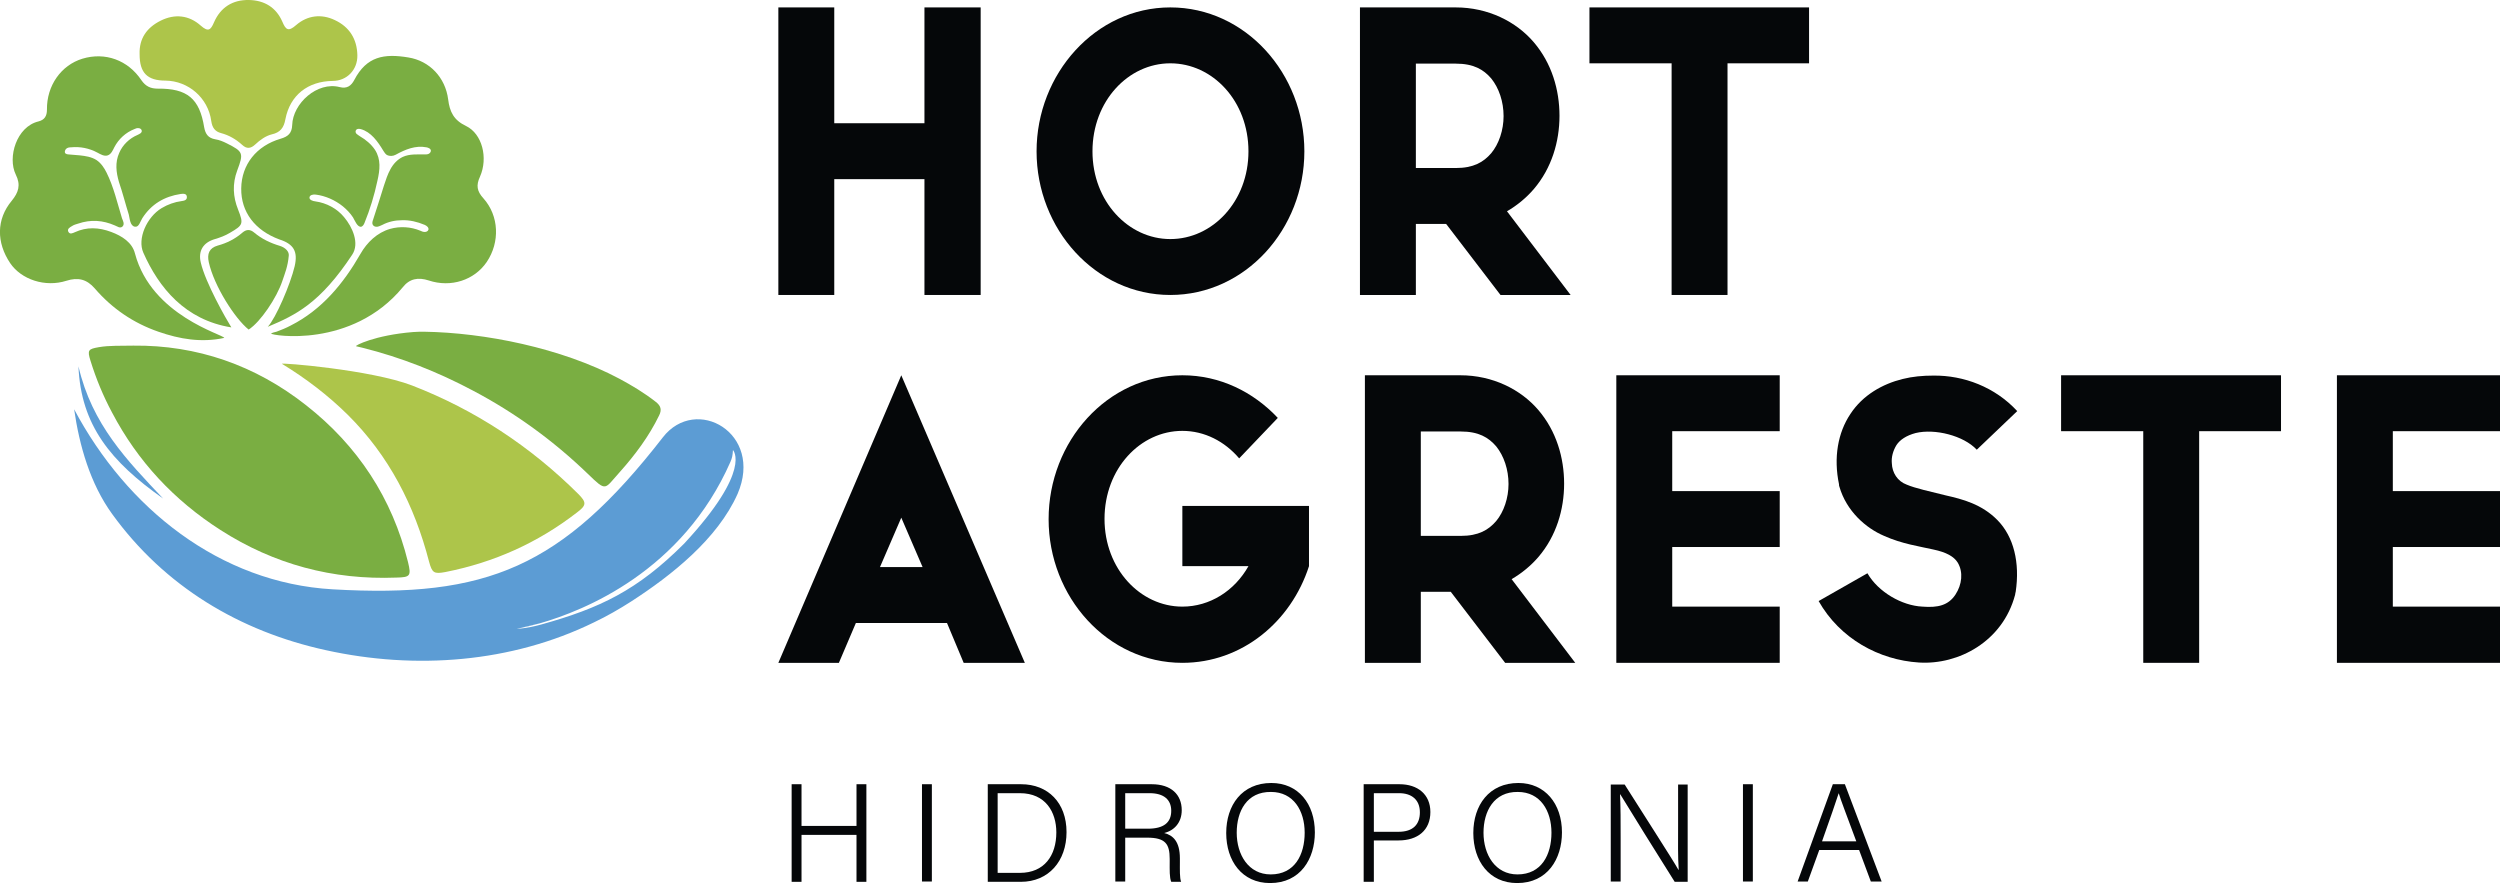<svg xmlns="http://www.w3.org/2000/svg" xmlns:xlink="http://www.w3.org/1999/xlink" id="Layer_1" x="0px" y="0px" viewBox="0 0 809.4 285.9" style="enable-background:new 0 0 809.4 285.9;" xml:space="preserve"><style type="text/css">	.st0{fill:#050709;}	.st1{fill:#7AAE42;}	.st2{fill:#ADC54A;}	.st3{fill:#5C9CD4;}</style><g>	<polygon class="st0" points="256.3,253.9 259.5,253.9 259.5,267.4 277.3,267.4 277.3,253.9 280.5,253.9 280.5,285.5 277.3,285.5   277.3,270.3 259.5,270.3 259.5,285.5 256.3,285.5  "></polygon>	<rect x="298.5" y="253.9" class="st0" width="3.2" height="31.5"></rect>	<path class="st0" d="M319.8,253.9h10.8c8.7,0,14.7,6,14.7,15.5c0,9.4-5.8,16.1-14.8,16.1h-10.7V253.9z M323,282.6h7.2  c7.9,0,11.8-5.6,11.8-13.1c0-6.6-3.5-12.7-11.8-12.7H323V282.6z"></path>	<path class="st0" d="M364.3,271.1v14.3h-3.2v-31.5h11.8c6.3,0,9.7,3.4,9.7,8.4c0,4-2.4,6.6-5.7,7.4c2.9,0.7,5.1,2.8,5.1,8.2v1.3  c0,2.2-0.1,5.1,0.4,6.3h-3.2c-0.6-1.4-0.5-3.8-0.5-6.7v-0.7c0-4.9-1.4-6.9-7.3-6.9H364.3z M364.3,268.3h7.3c5.2,0,7.6-2,7.6-5.8  c0-3.6-2.4-5.7-7-5.7h-7.9V268.3z"></path>	<path class="st0" d="M425.7,269.5c0,8.6-4.7,16.4-14.5,16.4c-9.1,0-14.2-7.2-14.2-16.2c0-9,5.1-16.2,14.6-16.2  C420.3,253.5,425.7,260.2,425.7,269.5 M400.4,269.6c0,7.1,3.8,13.5,11,13.5c7.8,0,11-6.4,11-13.5c0-7.1-3.6-13.2-10.9-13.2  C403.7,256.3,400.4,262.6,400.4,269.6"></path>	<path class="st0" d="M441.5,253.9h11.6c5.9,0,10,3.3,10,9c0,5.9-4.1,9.2-10.3,9.2h-8v13.4h-3.3V253.9z M444.7,269.3h8.1  c4.7,0,6.9-2.4,6.9-6.3c0-4.1-2.7-6.2-6.7-6.2h-8.2V269.3z"></path>	<path class="st0" d="M505.7,269.5c0,8.6-4.7,16.4-14.5,16.4c-9.1,0-14.2-7.2-14.2-16.2c0-9,5.1-16.2,14.6-16.2  C500.2,253.5,505.7,260.2,505.7,269.5 M480.3,269.6c0,7.1,3.8,13.5,11,13.5c7.8,0,11-6.4,11-13.5c0-7.1-3.6-13.2-10.9-13.2  C483.7,256.3,480.3,262.6,480.3,269.6"></path>	<path class="st0" d="M521.5,285.5v-31.5h4.5c4.7,7.5,15.5,24.2,17.4,27.6h0.1c-0.3-4.3-0.2-9.1-0.2-14.2v-13.4h3.1v31.5h-4.2  c-4.5-7.1-15.5-24.8-17.6-28.3h-0.1c0.2,3.9,0.2,8.8,0.2,14.5v13.7H521.5z"></path>	<rect x="564.3" y="253.9" class="st0" width="3.2" height="31.5"></rect>	<path class="st0" d="M589,275.2l-3.7,10.2H582l11.4-31.5h3.9l11.9,31.5h-3.5l-3.8-10.2H589z M601,272.4c-3.3-8.9-5-13.3-5.7-15.6h0  c-0.8,2.5-2.7,8-5.4,15.6H601z"></path>	<polygon class="st0" points="270.1,2.4 270.1,39.9 299.3,39.9 299.3,2.4 317.5,2.4 317.5,95.5 299.3,95.5 299.3,58 270.1,58   270.1,95.5 252,95.5 252,2.4  "></polygon>	<path class="st0" d="M378.9,2.4c24.3,0,43.4,21.4,43.4,46.6c0,25.2-19.1,46.5-43.4,46.5c-24.2,0-43.3-21.3-43.3-46.5  C335.6,23.9,354.7,2.4,378.9,2.4 M353.7,49c0,16.2,11.6,28.4,25.2,28.4c13.7,0,25.3-12.2,25.3-28.4c0-16.3-11.6-28.5-25.3-28.5  C365.3,20.5,353.7,32.7,353.7,49"></path>	<path class="st0" d="M471.3,2.4c10.5,0,19.6,4.6,25.3,11.3c5.8,6.8,8.3,15.4,8.3,23.8c0,8.3-2.5,16.9-8.3,23.7  c-2.4,2.8-5.4,5.3-8.7,7.2l20.6,27.1h-22.7l-17.6-23h-9.8v23h-18.1V2.4H471.3z M458.4,54.4h12.9c5.8,0,9-1.9,11.5-4.8  c2.5-3,4-7.5,4-12c0-4.7-1.5-9.1-4-12.2c-2.5-2.9-5.7-4.8-11.5-4.8h-12.9V54.4z"></path>	<polygon class="st0" points="585.7,2.4 585.7,20.5 559.3,20.5 559.3,95.5 541.2,95.5 541.2,20.5 514.6,20.5 514.6,2.4  "></polygon>	<path class="st0" d="M331.8,214.6h-19.8l-5.4-12.9h-29.5l-5.5,12.9H252l39.8-93.1L331.8,214.6z M284.9,183.6h13.8l-6.9-16  L284.9,183.6z"></path>	<path class="st0" d="M382.8,121.5c12.2,0,23,5.4,30.9,13.8l-12.5,13.1c-4.7-5.5-11.2-8.9-18.4-8.9c-13.6,0-25.2,12.2-25.2,28.5  c0,16.2,11.6,28.4,25.2,28.4c8.9,0,16.9-5.1,21.4-13.1h-21.4v-19.5h41v19.5c-5.8,18-21.7,31.3-41,31.3c-24.2,0-43.3-21.3-43.3-46.5  C339.5,142.9,358.5,121.5,382.8,121.5"></path>	<path class="st0" d="M472.8,121.5c10.5,0,19.6,4.6,25.3,11.3c5.8,6.8,8.3,15.4,8.3,23.8c0,8.3-2.5,16.9-8.3,23.7  c-2.4,2.8-5.4,5.3-8.7,7.2l20.6,27.1h-22.7l-17.6-23H460v23h-18.1v-93.1H472.8z M460,173.5h12.9c5.8,0,9-1.9,11.5-4.8  c2.5-3,4-7.5,4-12c0-4.7-1.5-9.1-4-12.2c-2.5-2.9-5.7-4.8-11.5-4.8H460V173.5z"></path>	<polygon class="st0" points="576.2,121.5 576.2,139.6 541.4,139.6 541.4,159 576.2,159 576.2,177.1 541.4,177.1 541.4,196.4   576.2,196.4 576.2,214.6 523.3,214.6 523.3,121.5  "></polygon>	<path class="st0" d="M653.1,133.1l-13.1,12.5c-4.3-4.6-13.6-6.9-19.8-5.4c-3,0.8-5.1,2.2-6.2,3.9c-1.1,1.8-1.7,3.9-1.5,5.9  c0.1,3,1.8,5.8,4.8,6.9c2.8,1.2,7.5,2.2,12.7,3.5c5.3,1.2,11.6,2.8,16.7,8c5.3,5.4,7.3,13.8,5.9,23.2l-0.1,0.4l-0.1,0.6  c-4,15.1-18.3,22.7-31.1,21.9c-12.9-0.8-25.6-7.7-32.5-19.9l15.8-9c3.5,6.1,11.2,10.5,17.8,10.8c5,0.4,8.4-0.4,10.7-3.9  c2.1-3.2,2.6-7.3,0.7-10.4c-1.2-1.9-3.6-3.3-7.9-4.2c-4.4-1-10.1-1.8-15.9-4.4c-5.9-2.5-12.2-8-14.5-16l-0.1-0.4v-0.3  c-1.8-8.6-0.4-16.7,3.7-22.8c4-6.1,10.4-9.7,16.9-11.3c3.2-0.8,6.5-1.1,10-1.1C635.8,121.5,645.9,125.3,653.1,133.1"></path>	<polygon class="st0" points="738.5,121.5 738.5,139.6 712,139.6 712,214.6 693.9,214.6 693.9,139.6 667.3,139.6 667.3,121.5  "></polygon>	<polygon class="st0" points="809.4,121.5 809.4,139.6 774.7,139.6 774.7,159 809.4,159 809.4,177.1 774.7,177.1 774.7,196.4   809.4,196.4 809.4,214.6 756.6,214.6 756.6,121.5  "></polygon>	<path class="st1" d="M130.1,71.3c-2.2,0-4.4,0.5-6.3,1.5c-0.5,0.2-1,0.5-1.6,0.6s-1.2-0.1-1.5-0.6c-0.3-0.5-0.1-1.2,0.1-1.7  c1.2-3.7,2.4-7.4,3.5-11c0.6-1.8,1.2-3.7,2.1-5.3c0.9-1.7,2.3-3.2,4-4c2.2-1,4.7-0.8,7.1-0.8c0.4,0,0.9,0,1.3-0.2  c0.4-0.2,0.7-0.6,0.7-1c0-0.7-0.9-1-1.4-1.1c-3.6-0.7-6.9,0.7-10,2.4c-0.9,0.5-2,0.5-2.8,0.1c-0.5-0.3-0.9-0.9-1.2-1.4  c-1.8-3-4-6.1-7.3-7c-0.5-0.1-1.2-0.2-1.5,0.3c-0.3,0.3-0.2,0.9,0.1,1.2c0.3,0.3,0.7,0.5,1.1,0.8c1.9,1.1,3.7,2.6,4.9,4.4  c2,3.1,1.6,6.5,0.8,10c-1,4.7-2.4,9.3-4.2,13.7c-0.2,0.5-0.5,1-1,1.2c-1.3,0.3-2.2-2.2-2.7-3c-0.9-1.4-2.1-2.6-3.3-3.6  c-2.5-2-5.6-3.4-8.8-3.8c-0.8-0.1-1.9,0.1-2,0.9c-0.1,0.8,1,1.2,1.9,1.3c3.6,0.5,7,2.3,9.3,5.1c2.7,3.2,5.1,8.5,2.6,12.2  c-10.3,15.6-18.2,19.5-27.3,23.3c2.6-2.8,7.3-13.7,8.7-19.6c1.1-4.8-0.3-7.2-5-8.7C82.6,74.6,78,68.7,78.1,61  c0.1-7.7,4.9-13.8,12.8-16.1c2.4-0.7,3.6-1.8,3.7-4.4c0.2-7,8.1-14.2,15.4-12.3c2.3,0.6,3.7-0.4,4.7-2.3c4-7.7,9.7-8.6,17.5-7.3  c6.9,1.1,12,6.5,12.9,13.6c0.5,4,1.8,6.7,5.8,8.6c5.2,2.5,7.2,10.3,4.5,16.4c-1.3,2.8-1,4.7,1.1,7c5.1,5.7,5.4,14.2,1.1,20.6  c-4,5.9-11.6,8.4-18.8,6c-3.4-1.1-6.2-0.6-8.4,2.2c-16.5,20-42.7,15.6-42.6,15c0-0.2,1.6-0.6,1.7-0.6c1.6-0.6,3.1-1.2,4.6-2  c10.1-5.1,17.1-13.6,22.6-23.2c2.1-3.7,5.4-6.9,9.6-8.1c3.2-0.9,6.7-0.7,9.8,0.6c0.4,0.2,0.9,0.4,1.4,0.4c0.5,0,1-0.2,1.2-0.7  c0.2-0.7-0.5-1.3-1.2-1.6C135.1,71.8,132.6,71.2,130.1,71.3"></path>	<path class="st1" d="M72.6,109.4c-7.4,1.6-14.4,0.4-21.3-2c-8.1-2.8-15-7.5-20.6-14c-2.6-3-5.4-3.7-9.2-2.5  c-6.9,2.2-14.6-0.4-18.2-5.7C-1.2,78.5-1.2,71,3.8,65c2.2-2.7,3-5.1,1.3-8.5c-2.7-5.5,0.2-15.5,7.4-17.2c1.9-0.5,2.7-1.7,2.7-3.8  c-0.1-7.8,4.6-14.4,11.5-16.5c7.3-2.2,14.7,0.4,19.1,7c1.4,2,3,2.7,5.3,2.7c9.5-0.1,13.5,3.2,15,12.5c0.4,2.2,1.3,3.5,3.6,3.9  c1.3,0.2,2.5,0.7,3.7,1.3c5.4,2.7,5.5,3.2,3.4,8.8c-1.6,4.3-1.4,8.5,0.3,12.7c1.8,4.6,1.6,5-2.7,7.5c-1.5,0.9-3.1,1.5-4.8,2  c-3.8,1.1-5.5,3.8-4.6,7.6c1.5,6.5,8.1,18.1,9.9,21c-15-2.4-23.5-12.9-28.5-24.2c-2-4.5,1.1-11.5,5.9-14.4c2-1.2,4.2-2,6.5-2.3  c0.8-0.1,1.8-0.3,1.7-1.4c-0.1-1.1-1.2-1-2-0.9c-5.3,0.8-9.5,3.3-12.4,7.8c-0.7,1.1-1.1,3-2.4,2.8c-1.6-0.2-1.7-2.7-2-3.9  c-1.1-3.5-2-7.1-3.2-10.6c-0.9-3.1-1.3-6.3,0.1-9.4c1.1-2.6,3.3-4.7,5.9-5.8c0.6-0.3,1.4-0.6,1.4-1.3c0-0.5-0.5-0.9-1-0.9  c-0.5-0.1-1,0.1-1.4,0.3c-2.8,1.1-5.1,3.2-6.5,5.9c-0.5,1-1,2.2-2.1,2.6c-1.1,0.4-2.3-0.3-3.4-0.9c-2.6-1.4-5.6-2-8.5-1.7  c-0.6,0-1.2,0.1-1.6,0.5c-0.4,0.4-0.6,1.1-0.2,1.5c0.3,0.2,0.6,0.3,1,0.3c1.2,0.1,2.4,0.2,3.6,0.3c1.9,0.2,3.8,0.5,5.4,1.5  c1.5,1,2.5,2.5,3.3,4.1c2.3,4.6,3.5,9.9,5,14.8c0.3,0.8,0.9,1.8,0.2,2.6c-0.8,0.8-1.7,0-2.5-0.3c-3.9-1.7-7.8-2-11.9-0.6  c-0.7,0.2-1.4,0.4-2,0.8c-0.7,0.4-1.6,0.9-1.2,1.8c0.5,1,1.4,0.5,2.1,0.2c3.9-1.8,7.8-1.6,11.8-0.1c3.5,1.3,6.8,3.4,7.7,7  C49.1,102.3,72.4,108.3,72.6,109.4"></path>	<path class="st1" d="M43.2,111.9c20.5-0.2,39.4,6.3,55.9,19.3c16.7,13.1,27.9,30.1,33,50.8c1.1,4.5,0.7,4.9-3.8,5  c-20.6,0.8-39.6-4.3-56.9-15.4c-15-9.6-26.8-22.2-35.1-38c-2.9-5.4-5.2-11-7-16.8c-1.1-3.5-0.7-3.8,2.7-4.4  C35.5,111.8,39.1,112,43.2,111.9"></path>	<path class="st2" d="M133.4,124.8c20.4,7.9,38.3,19.7,53.8,35.1c2.8,2.8,2.7,3.7-0.5,6.1c-12.7,9.8-26.8,16.1-42.5,19.2  c-3.7,0.7-4.3,0.3-5.3-3.4c-4.7-18.1-12.9-34.2-26.3-47.5c-6.5-6.4-13.6-11.8-21.3-16.5C90.4,117.3,120.1,119.7,133.4,124.8"></path>	<path class="st1" d="M133.8,107.5c1.2-0.1,2.4-0.1,3.6-0.1c19.3,0.3,44.3,5.2,63.1,15.2c4.1,2.2,8.1,4.6,11.8,7.5  c1.7,1.3,2,2.6,1.1,4.4c-3.3,6.8-7.8,12.8-12.8,18.4c-5,5.5-4.1,6.5-10.3,0.5c-11.1-10.7-23.6-19.8-37.3-27  c-11.3-6-23.2-10.7-35.6-13.8c-0.7-0.2-1.4-0.3-2.1-0.5C114.6,112,121.3,108.5,133.8,107.5"></path>	<path class="st2" d="M45.2,17.6C45,12.4,47.6,8.9,52,6.7c4.6-2.3,9.2-1.8,13,1.6c2.4,2.1,3.2,1.5,4.3-1.1c2.1-4.8,6-7.3,11.3-7.2  c5,0.1,8.8,2.4,10.8,7c1.1,2.6,1.9,3.4,4.5,1.1c3.6-3.1,8.1-3.7,12.5-1.6c4.7,2.2,7.2,6.1,7.3,11.4c0.1,4.7-3.4,8.3-8,8.3  c-8,0.1-13.8,4.6-15.3,12.4c-0.5,2.8-1.7,4.3-4.4,4.9c-2,0.5-3.8,1.8-5.4,3.3c-1.4,1.3-2.7,1.5-4.2,0.1c-2-1.8-4.2-3.1-6.8-3.8  c-2-0.5-2.9-1.8-3.2-3.9c-1-7.5-7.4-13-14.8-13.1C47.7,26.1,45.2,23.6,45.2,17.6"></path>	<path class="st1" d="M93.5,82.7c-0.3,3.6-1.3,5.9-2.1,8.3c-1.8,5.4-7.1,13.3-10.9,15.7c-4.4-3.5-11.2-14.1-12.9-21.8  c-0.6-2.7,0.1-4.6,2.9-5.4c3-0.8,5.7-2.2,8-4.2c1.3-1.1,2.5-1.1,3.8,0c2.5,2.1,5.3,3.4,8.3,4.3C92.5,80.2,93.6,81.5,93.5,82.7"></path>	<path class="st3" d="M25.4,118.6c4.4,18.9,15.7,30.4,27.4,42.8C35.9,149.5,26.2,137.7,25.4,118.6"></path>	<path class="st3" d="M214.6,141.6c-32.7,42.1-57,52.1-106.9,49.2C71.1,188.7,41,164.5,24,132.5c1.7,11.8,5.2,24.1,12.3,33.9  c17,23.5,41.3,38,69.2,44.1c29,6.4,60,4.1,86.8-9c4.2-2,8.2-4.3,12.1-6.8c13-8.4,27.9-20.2,34.4-34.8  C247.3,140.2,225.3,127.8,214.6,141.6 M221.5,176c-15.2,15.2-27.3,20.9-46.3,26.2c-4.7,1.3-7.9,1.4-7.9,1.4  c2.6-0.6,5.1-1.2,7.5-1.8c14.3-4.1,46.1-16.8,61.7-52.3c0.5-1.2,0.7-1.9,0.8-3.8C237.3,145.7,243.7,152.1,221.5,176"></path>	<path class="st3" d="M174.8,201.8c-2.4,0.6-4.9,1.2-7.5,1.8C167.3,203.5,170.2,203.1,174.8,201.8"></path></g></svg>